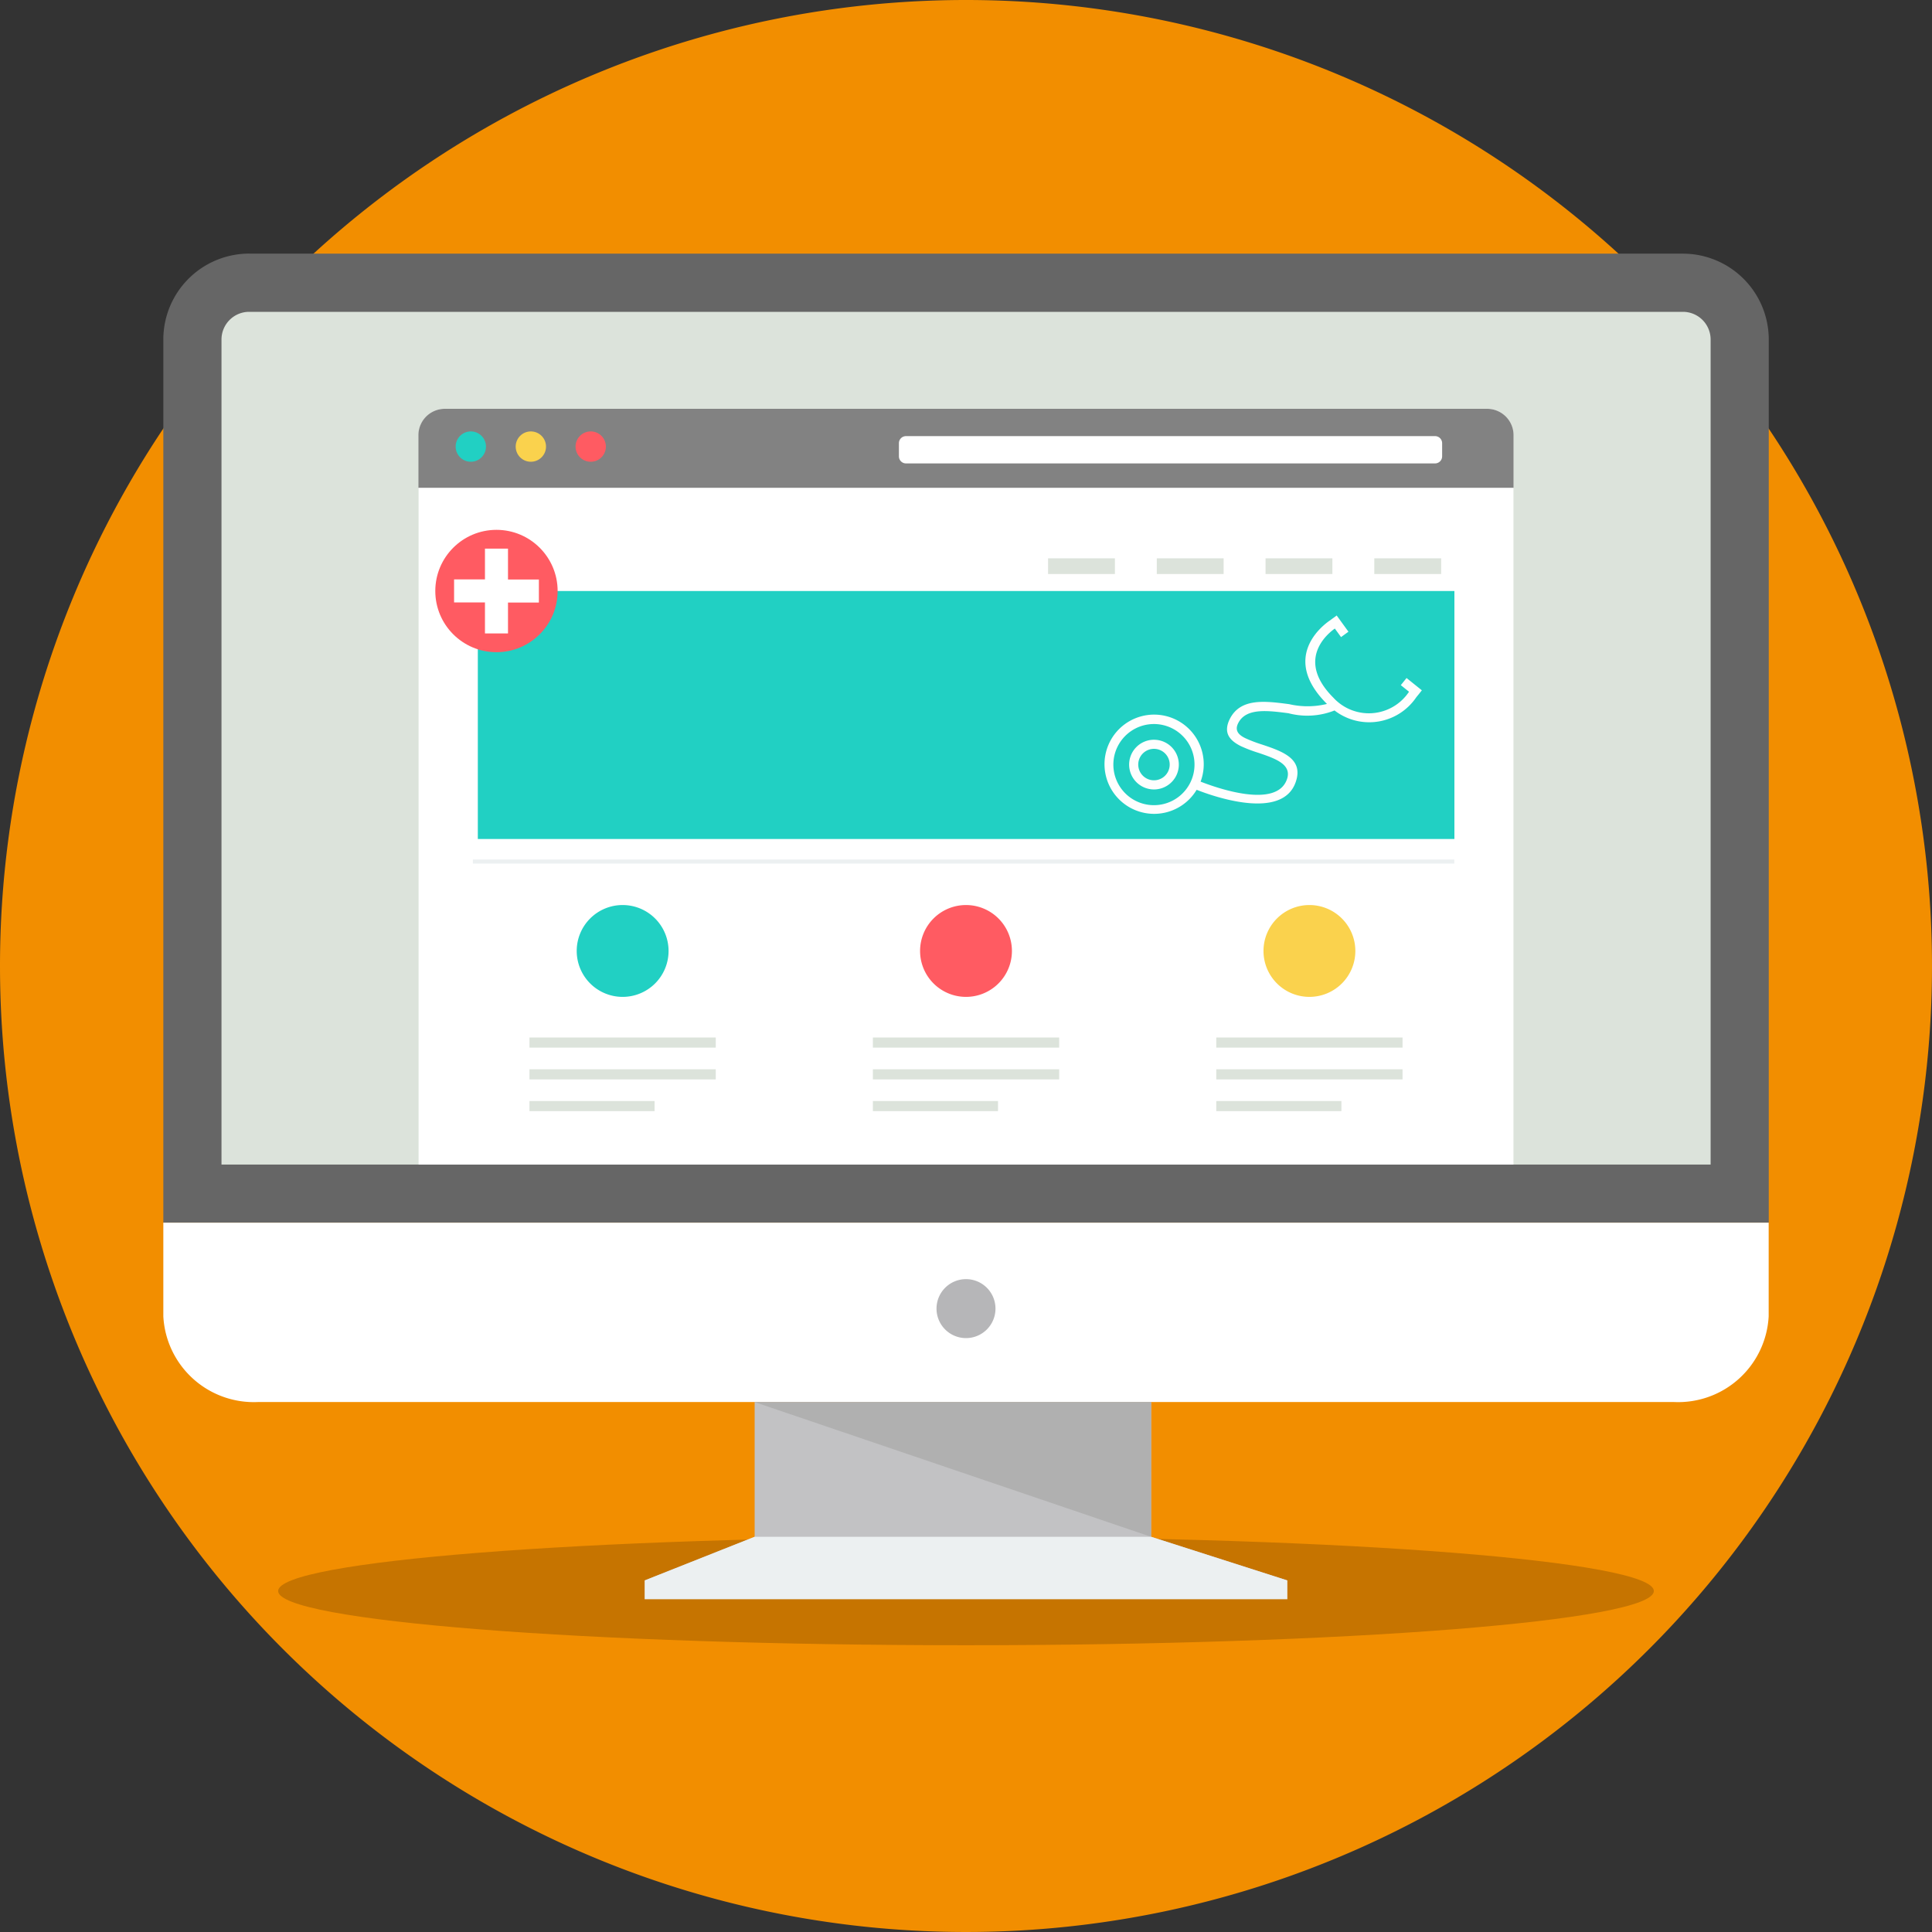 <svg id="computadora" xmlns="http://www.w3.org/2000/svg" width="65" height="65" viewBox="0 0 65 65">
  <rect x="0" y="0" width="65" height="65" fill="#333333" stroke="none"/>
  <path id="Trazado_8515" data-name="Trazado 8515" d="M32.5,0A32.5,32.5,0,1,1,0,32.5,32.5,32.5,0,0,1,32.5,0Z" fill="#f28e00"/>
  <path id="Trazado_8516" data-name="Trazado 8516" d="M96.858,407.27c12.78,0,23.142.817,23.142,1.824s-10.361,1.824-23.142,1.824-23.142-.817-23.142-1.824S84.077,407.27,96.858,407.27Z" transform="translate(-64.358 -355.566)" fill="#c67400"/>
  <path id="Trazado_8517" data-name="Trazado 8517" d="M46.168,67.22H94.415A2.891,2.891,0,0,1,97.3,70.1v29.72H43.287V70.1a2.891,2.891,0,0,1,2.882-2.882Z" transform="translate(-37.792 -58.686)" fill="#666"/>
  <path id="Trazado_8518" data-name="Trazado 8518" d="M58.695,111.327h50.1V83.563a.933.933,0,0,0-.925-.925H59.62a.932.932,0,0,0-.925.925v27.763Z" transform="translate(-51.243 -72.147)" fill="#dce3db"/>
  <g id="Grupo_12827" data-name="Grupo 12827" transform="translate(5.495 13.754)">
    <path id="Trazado_8519" data-name="Trazado 8519" d="M97.293,324.03v3.152a3.049,3.049,0,0,1-3.177,2.882H46.46a3.049,3.049,0,0,1-3.177-2.882V324.03Z" transform="translate(-43.283 -296.648)" fill="#fff"/>
    <path id="Trazado_8520" data-name="Trazado 8520" d="M115.8,108.342h31.049a.89.89,0,0,1,.887.887v24.539H110.9V109.229a.889.889,0,0,1,.887-.887H115.8Z" transform="translate(-102.312 -108.342)" fill="#fff"/>
  </g>
  <path id="Trazado_8521" data-name="Trazado 8521" d="M111.774,108.342h35.071a.889.889,0,0,1,.887.887V111H110.887v-1.773A.889.889,0,0,1,111.774,108.342Z" transform="translate(-96.81 -94.588)" fill="#828282"/>
  <path id="Trazado_8522" data-name="Trazado 8522" d="M238.456,115.575h17.8a.238.238,0,0,1,.238.238v.442a.238.238,0,0,1-.238.238h-17.8a.238.238,0,0,1-.238-.238v-.442A.238.238,0,0,1,238.456,115.575Z" transform="translate(-207.975 -100.902)" fill="#fff"/>
  <path id="Trazado_8523" data-name="Trazado 8523" d="M121.3,114.333a.51.51,0,1,1-.511.51A.51.51,0,0,1,121.3,114.333Z" transform="translate(-105.459 -99.818)" fill="#21d0c3"/>
  <path id="Trazado_8524" data-name="Trazado 8524" d="M137.175,114.333a.51.51,0,1,1-.51.51A.51.51,0,0,1,137.175,114.333Z" transform="translate(-119.315 -99.818)" fill="#fad24d"/>
  <path id="Trazado_8525" data-name="Trazado 8525" d="M153.041,114.333a.51.51,0,1,1-.511.51A.51.51,0,0,1,153.041,114.333Z" transform="translate(-133.166 -99.818)" fill="#ff5b62"/>
  <g id="Grupo_12828" data-name="Grupo 12828" transform="translate(16.072 19.884)">
    <path id="Trazado_8526" data-name="Trazado 8526" d="M126.6,156.627h32.856v8.343H126.6Z" transform="translate(-126.596 -156.627)" fill="#21d0c3"/>
    <path id="Trazado_8527" data-name="Trazado 8527" d="M154.376,239.844a1.545,1.545,0,1,1-1.545,1.545A1.544,1.544,0,0,1,154.376,239.844Z" transform="translate(-149.5 -229.279)" fill="#21d0c3"/>
  </g>
  <path id="Trazado_8528" data-name="Trazado 8528" d="M245.379,239.844a1.545,1.545,0,1,1-1.545,1.545A1.545,1.545,0,0,1,245.379,239.844Z" transform="translate(-212.879 -209.395)" fill="#ff5b62"/>
  <path id="Trazado_8529" data-name="Trazado 8529" d="M336.381,239.844a1.545,1.545,0,1,1-1.544,1.545A1.545,1.545,0,0,1,336.381,239.844Z" transform="translate(-292.328 -209.395)" fill="#fad24d"/>
  <g id="Grupo_12829" data-name="Grupo 12829" transform="translate(17.813 34.906)">
    <path id="Trazado_8530" data-name="Trazado 8530" d="M140.309,274.951h6.268v.34h-6.268Zm0,2.137h4.21v.34h-4.21Zm0-1.068h6.268v.34h-6.268Z" transform="translate(-140.309 -274.951)" fill="#dce3db"/>
    <path id="Trazado_8531" data-name="Trazado 8531" d="M231.317,274.951h6.268v.34h-6.268v-.34Zm0,2.137h4.21v.34h-4.21v-.34Zm0-1.068h6.268v.34h-6.268v-.34Z" transform="translate(-219.763 -274.951)" fill="#dce3db"/>
    <path id="Trazado_8532" data-name="Trazado 8532" d="M322.32,274.951h6.267v.34H322.32Zm0,2.137h4.21v.34h-4.21Zm0-1.068h6.267v.34H322.32Z" transform="translate(-299.213 -274.951)" fill="#dce3db"/>
  </g>
  <path id="Trazado_8533" data-name="Trazado 8533" d="M125.312,227.788h33.019v.136H125.312Z" transform="translate(-109.403 -198.87)" fill="#ecf0f1"/>
  <path id="Trazado_8534" data-name="Trazado 8534" d="M249.177,338.986a.992.992,0,1,1-.992.992A.992.992,0,0,1,249.177,338.986Z" transform="translate(-216.677 -295.951)" fill="#b6b6b8"/>
  <path id="Trazado_8535" data-name="Trazado 8535" d="M187.879,376.092l4.583,1.468H170.839l3.7-1.468v-4.534h13.343Z" transform="translate(-149.15 -324.388)" fill="#c2c2c4"/>
  <path id="Trazado_8536" data-name="Trazado 8536" d="M213.3,376.091l-13.343-4.534H213.3Z" transform="translate(-174.574 -324.387)" fill="#b0b0b0"/>
  <path id="Trazado_8537" data-name="Trazado 8537" d="M174.532,407.27h13.343l4.583,1.468v.633H170.834v-.633l3.7-1.468Z" transform="translate(-149.146 -355.566)" fill="#ecf0f1"/>
  <g id="Grupo_12830" data-name="Grupo 12830" transform="translate(35.261 18.784)">
    <path id="Trazado_8538" data-name="Trazado 8538" d="M364.2,148.49h2.249v-.528H364.2Z" transform="translate(-353.224 -147.962)" fill="#dce3db"/>
    <path id="Trazado_8539" data-name="Trazado 8539" d="M335.378,148.49h2.249v-.528h-2.249Z" transform="translate(-328.061 -147.962)" fill="#dce3db"/>
    <path id="Trazado_8540" data-name="Trazado 8540" d="M306.561,148.49h2.249v-.528h-2.249Z" transform="translate(-302.903 -147.962)" fill="#dce3db"/>
    <path id="Trazado_8541" data-name="Trazado 8541" d="M277.746,148.49h2.249v-.528h-2.249Z" transform="translate(-277.746 -147.962)" fill="#dce3db"/>
  </g>
  <path id="Trazado_8542" data-name="Trazado 8542" d="M300.481,163.186l.388.535-.249.181-.209-.287c-.2.141-1.349,1.026-.049,2.326a1.621,1.621,0,0,0,2.545-.2l-.276-.222.193-.24.515.414-.059.074h0c-.019.025-.05.064-.091.113l0,0-.038.047h0a1.912,1.912,0,0,1-2.75.444,2.49,2.49,0,0,1-1.551.093c-.707-.092-1.432-.185-1.692.337-.121.243.011.389.237.5h0a4.593,4.593,0,0,0,.556.213c.7.234,1.435.483,1.134,1.292-.473,1.271-2.781.449-3.323.234a1.685,1.685,0,0,1-.25.32,1.669,1.669,0,0,1-2.361,0h0a1.669,1.669,0,1,1,2.36-2.361h0a1.671,1.671,0,0,1,.384,1.766c.531.209,2.537.921,2.9-.066.192-.515-.392-.711-.945-.9a4.766,4.766,0,0,1-.6-.228h0c-.386-.193-.6-.452-.374-.912.358-.715,1.19-.607,2-.5a2.748,2.748,0,0,0,1.271-.008l-.008-.007c-1.532-1.532-.183-2.6.087-2.788h0l.249-.181h0Zm-6.156,4.17a.836.836,0,1,1-.59.245A.831.831,0,0,1,294.325,167.356Zm.375.461a.529.529,0,1,0,.155.375A.529.529,0,0,0,294.7,167.817Zm.59-.59a1.365,1.365,0,1,0,.4.965,1.36,1.36,0,0,0-.4-.965Z" transform="translate(-255.502 -142.468)" fill="#fefefe"/>
  <circle id="Elipse_55" data-name="Elipse 55" cx="2.058" cy="2.058" r="2.058" transform="translate(14.645 17.826)" fill="#ff5b62"/>
  <path id="Trazado_8543" data-name="Trazado 8543" d="M121.377,145.39h.775v1.039h1.039v.775h-1.039v1.039h-.775V147.2h-1.039v-.775h1.039Z" transform="translate(-105.061 -126.932)" fill="#fff"/>
</svg>
